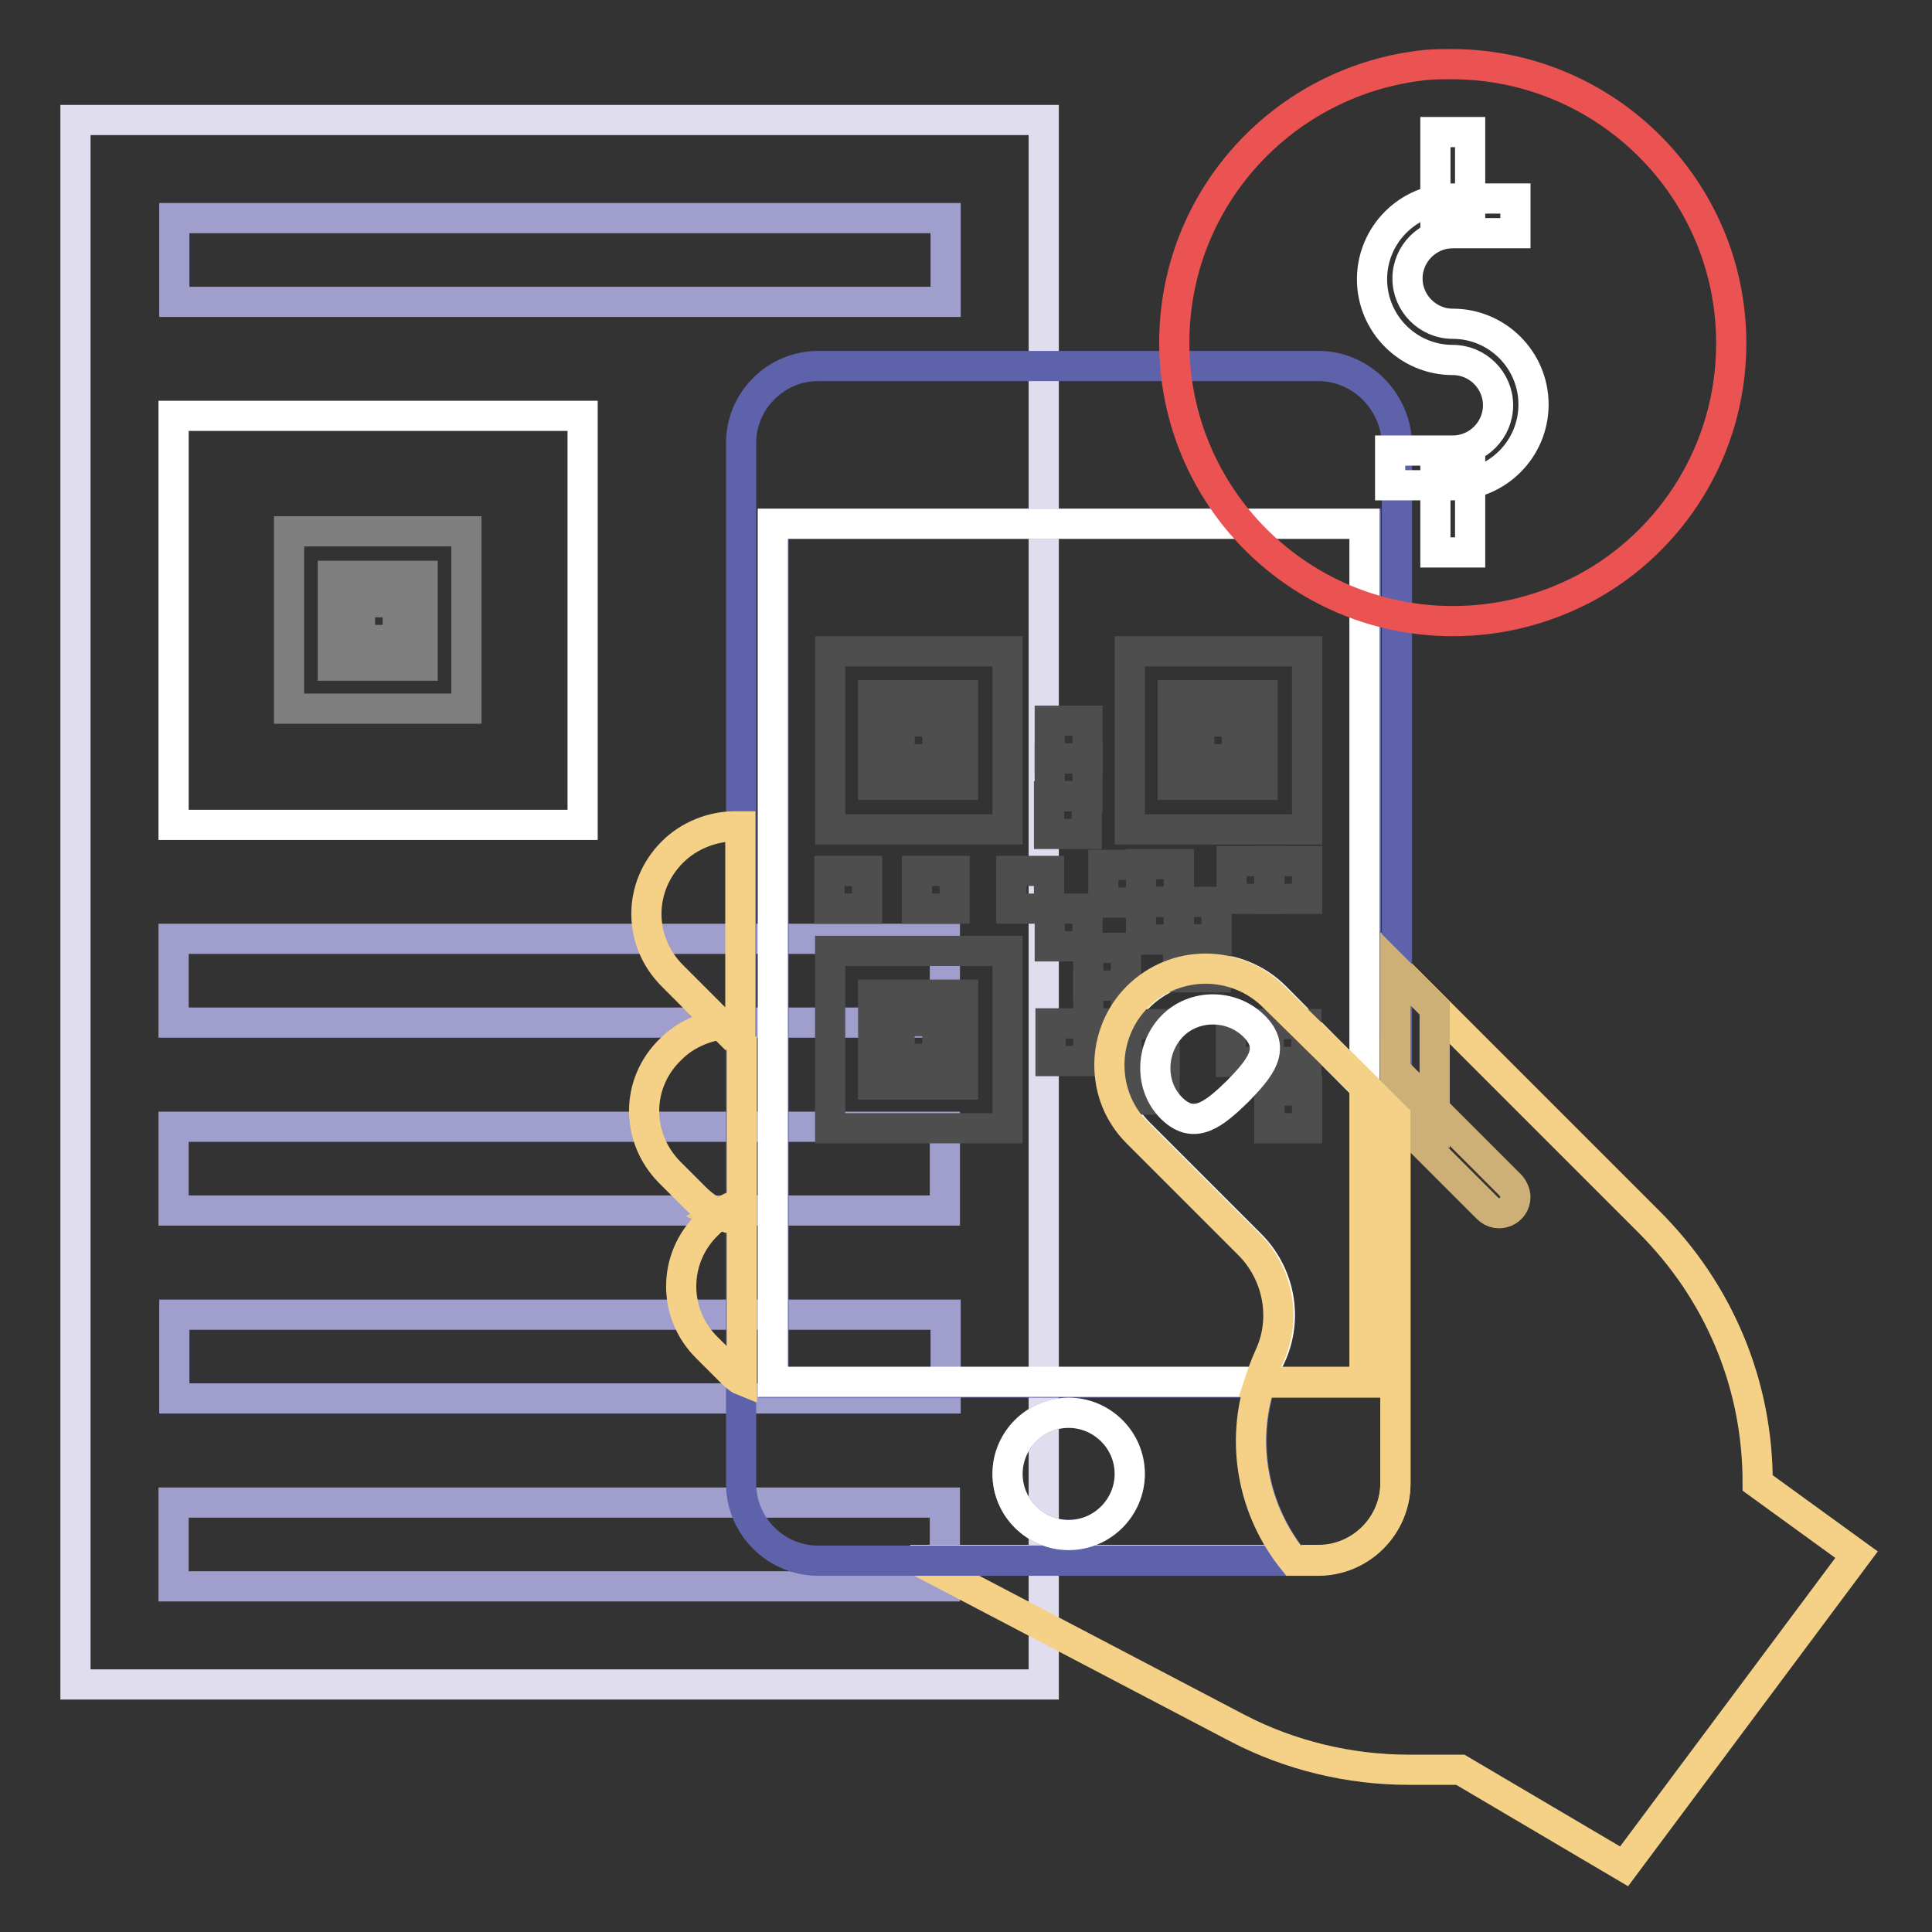 <?xml version="1.0" encoding="utf-8"?>
<!-- Svg Vector Icons : http://www.onlinewebfonts.com/icon -->
<!DOCTYPE svg PUBLIC "-//W3C//DTD SVG 1.1//EN" "http://www.w3.org/Graphics/SVG/1.1/DTD/svg11.dtd">
<svg version="1.1" xmlns="http://www.w3.org/2000/svg" xmlns:xlink="http://www.w3.org/1999/xlink" x="0px" y="0px" viewBox="0 0 256 256" enable-background="new 0 0 256 256" xml:space="preserve">
<rect x="0" y="0" width="256" height="256" fill="#333333" stroke="none"/>
<g> <path stroke-width="4" fill-opacity="0" stroke="#e0ddef"  d="M10,15.9h128.3v207.3H10V15.9z"/> <path stroke-width="4" fill-opacity="0" stroke="#a09ecd"  d="M125.3,28.9V40H23.1V28.9H125.3z M125.2,199.1v11.1H23v-11.1H125.2z M125.3,174.2v11.1H23.1v-11.1H125.3z  M125.2,149.3v11.1H23v-11.1H125.2z M125.2,124.4v11.1H23v-11.1H125.2z"/> <path stroke-width="4" fill-opacity="0" stroke="#f4d187"  d="M184.9,148v-19.7l33.6,33.6c4.6,4.6,8.2,9.9,10.7,15.9s3.7,12.3,3.7,18.7l13.1,9.5l-30.8,41.3l-21.7-12.8 h-6.9c-7.8,0-15.7-1.9-22.6-5.5l-41.4-21.7v-0.6h52.1c5.6,0,10.2-4.6,10.2-10.2V148z"/> <path stroke-width="4" fill-opacity="0" stroke="#eacb87"  d="M98.1,159.5v2.3c-0.9-0.2-2-0.5-2.9-0.9C96.2,160.3,97.2,159.7,98.1,159.5L98.1,159.5z M98.1,135.6v2.7 l-0.4-0.4l-2.2-2.2c0.5,0,0.9-0.1,1.4-0.1C97.3,135.5,97.8,135.5,98.1,135.6z"/> <path stroke-width="4" fill-opacity="0" stroke="#5e62ab"  d="M174.7,48.5h-66.3c-5.6,0-10.2,4.6-10.2,10.2v137.9c0,5.6,4.6,10.2,10.2,10.2h63.1 c-5.5-6.8-7-15.7-4.4-23.6h-64.6V69.4H181v74.6l4.1,4.1V58.7C184.9,53.1,180.3,48.5,174.7,48.5z M141.6,187.2 c4.4,0,8.1,3.6,8.1,8.1c0,4.4-3.6,8.1-8.1,8.1c-4.4,0-8.1-3.6-8.1-8.1C133.5,190.9,137.1,187.2,141.6,187.2z"/> <path stroke-width="4" fill-opacity="0" stroke="#f4d187"  d="M93.7,178.6l3.4,3.4c0.4,0.3,0.7,0.7,1.2,0.9v-21.1c-0.9-0.2-2-0.5-2.9-0.9c-0.6,0.4-1.1,0.8-1.6,1.3 C89.1,166.7,89.1,174.1,93.7,178.6z M88.7,155.3l3.4,3.4c0.9,0.9,2.1,1.8,3.3,2.2c0.9-0.6,1.9-1.2,2.9-1.4v-21.2l-0.4-0.4l-2.2-2.2 c-2.5,0.4-4.9,1.4-6.8,3.3C84.2,143.5,84.2,150.7,88.7,155.3z M98.1,135.6v-26.1h-0.8c-2.9,0-6,1.2-8.2,3.4 c-4.6,4.6-4.6,11.8,0,16.4l6.3,6.3c0.5,0,0.9-0.1,1.4-0.1C97.3,135.5,97.8,135.5,98.1,135.6z"/> <path stroke-width="4" fill-opacity="0" stroke="#ffffff"  d="M180.8,69.4v74.6L169,132.1c-5-5-13.1-5-18.1,0c-2.5,2.5-3.7,5.7-3.7,9s1.3,6.6,3.7,9l14.8,14.8 c3.9,3.9,5,9.8,2.7,14.8c-0.6,1.2-0.9,2.2-1.3,3.4h-64.7V69.4H180.8z M141.6,187.2c4.4,0,8.1,3.6,8.1,8.1c0,4.4-3.6,8.1-8.1,8.1 c-4.4,0-8.1-3.6-8.1-8.1C133.5,190.9,137.1,187.2,141.6,187.2z"/> <path stroke-width="4" fill-opacity="0" stroke="#cdb077"  d="M200.2,157.1l-15.3-15.3v6.1l12.2,12.2c1.4,1.4,3.7,0.4,3.7-1.5C200.8,158.2,200.6,157.6,200.2,157.1z"/> <path stroke-width="4" fill-opacity="0" stroke="#cdb077"  d="M184.9,128.4l5.2,5.2v15.9l-5.2-1.4V128.4z"/> <path stroke-width="4" fill-opacity="0" stroke="#4e4e4e"  d="M133.5,109.9H110V86.3h23.5V109.9z M115.7,104h11.9V92.1h-11.9V104z"/> <path stroke-width="4" fill-opacity="0" stroke="#4e4e4e"  d="M119.2,100.6v-5h5v5H119.2z M133.5,149.5H110V126h23.5V149.5z M115.7,143.7h11.9v-11.9h-11.9V143.7z"/> <path stroke-width="4" fill-opacity="0" stroke="#4e4e4e"  d="M119.2,140.3v-5h5v5H119.2z M173.2,109.9h-23.5V86.3h23.5V109.9z M155.4,104h11.9V92.1h-11.9V104z"/> <path stroke-width="4" fill-opacity="0" stroke="#4e4e4e"  d="M158.9,100.6v-5h5v5H158.9z M139.1,100.5v-5h5v5H139.1z"/> <path stroke-width="4" fill-opacity="0" stroke="#4e4e4e"  d="M139.1,105.5v-5h5v5H139.1z M139.1,125.4v-5h5v5H139.1z M144.2,130.6v-5h5v5H144.2z"/> <path stroke-width="4" fill-opacity="0" stroke="#4e4e4e"  d="M144.2,135.6v-5h5v5H144.2z M149.3,140.7v-5h5v5H149.3z"/> <path stroke-width="4" fill-opacity="0" stroke="#4e4e4e"  d="M149.3,145.7v-5h5v5H149.3z M168.2,149.5v-5h5v5H168.2z M163.1,140.7v-5h5v5H163.1z"/> <path stroke-width="4" fill-opacity="0" stroke="#4e4e4e"  d="M168.1,140.7v-5h5v5H168.1z M163.2,119.1v-5h5v5H163.2z"/> <path stroke-width="4" fill-opacity="0" stroke="#4e4e4e"  d="M168.2,119.1v-5h5v5H168.2z M139.2,140.6v-5h5v5H139.2z M134,120.4v-5h5v5H134z M151.2,124.5v-5h5v5H151.2z "/> <path stroke-width="4" fill-opacity="0" stroke="#4e4e4e"  d="M156.2,124.5v-5h5v5H156.2z"/> <path stroke-width="4" fill-opacity="0" stroke="#4e4e4e"  d="M156.1,129.5v-5h5v5H156.1z M151.2,119.5v-5h5v5H151.2z"/> <path stroke-width="4" fill-opacity="0" stroke="#4e4e4e"  d="M146.2,119.6v-5h5v5H146.2z M121.5,120.4v-5h5v5H121.5z M109.9,120.4v-5h5v5H109.9z M139,110.5v-5h5v5H139z "/> <path stroke-width="4" fill-opacity="0" stroke="#ffffff"  d="M23,55.1h54.2v54.2H23V55.1z"/> <path stroke-width="4" fill-opacity="0" stroke="#7f7f7f"  d="M61.9,93.9H38.3V70.4h23.5V93.9z M44.1,88.2H56V76.3H44.1V88.2z"/> <path stroke-width="4" fill-opacity="0" stroke="#7f7f7f"  d="M47.7,84.8v-5h5v5H47.7z"/> <path stroke-width="4" fill-opacity="0" stroke="#f4d187"  d="M184.9,148v48.6c0,5.6-4.6,10.2-10.2,10.2h-3.3c-5.5-6.8-7-15.7-4.4-23.6h13.9v-39.2L184.9,148L184.9,148z" /> <path stroke-width="4" fill-opacity="0" stroke="#f4d187"  d="M180.8,143.9v39.2h-13.9c0.4-1.2,0.8-2.3,1.3-3.4c2.3-4.9,1.2-10.9-2.7-14.8l-14.8-14.8 c-2.5-2.5-3.7-5.7-3.7-9c0-3.3,1.3-6.6,3.7-9c5-5,13.1-5,18.1,0L180.8,143.9z"/> <path stroke-width="4" fill-opacity="0" stroke="#ffffff"  d="M166.2,136c-3-3-8-3-10.9,0c-2.9,3-3,8,0,10.9c3,2.9,5.6,0.7,8.7-2.3C166.9,141.6,169.2,139,166.2,136 L166.2,136z"/> <path stroke-width="4" fill-opacity="0" stroke="#ea5352"  d="M229.4,45.5c0,14-7.8,26.2-19.3,32.4c-5.3,2.8-11.2,4.4-17.6,4.4c-20.4,0-36.9-16.5-36.9-36.9 c0-19.2,14.6-34.9,33.4-36.8c1.2-0.1,2.3-0.1,3.5-0.1C212.9,8.6,229.4,25.1,229.4,45.5L229.4,45.5z"/> <path stroke-width="4" fill-opacity="0" stroke="#ffffff"  d="M192.5,64.3h-8.3v-4.6h8.3c3.3,0,6-2.7,6-6s-2.7-6-6-6c-5.9,0-10.7-4.8-10.7-10.7c0-5.9,4.8-10.7,10.7-10.7 h8.3v4.6h-8.3c-3.3,0-6,2.7-6,6s2.7,6,6,6c5.9,0,10.7,4.8,10.7,10.7S198.4,64.3,192.5,64.3z"/> <path stroke-width="4" fill-opacity="0" stroke="#ffffff"  d="M190.2,17.5h4.6v11.2h-4.6V17.5z M190.2,62h4.6v11.2h-4.6V62z"/></g>
</svg>